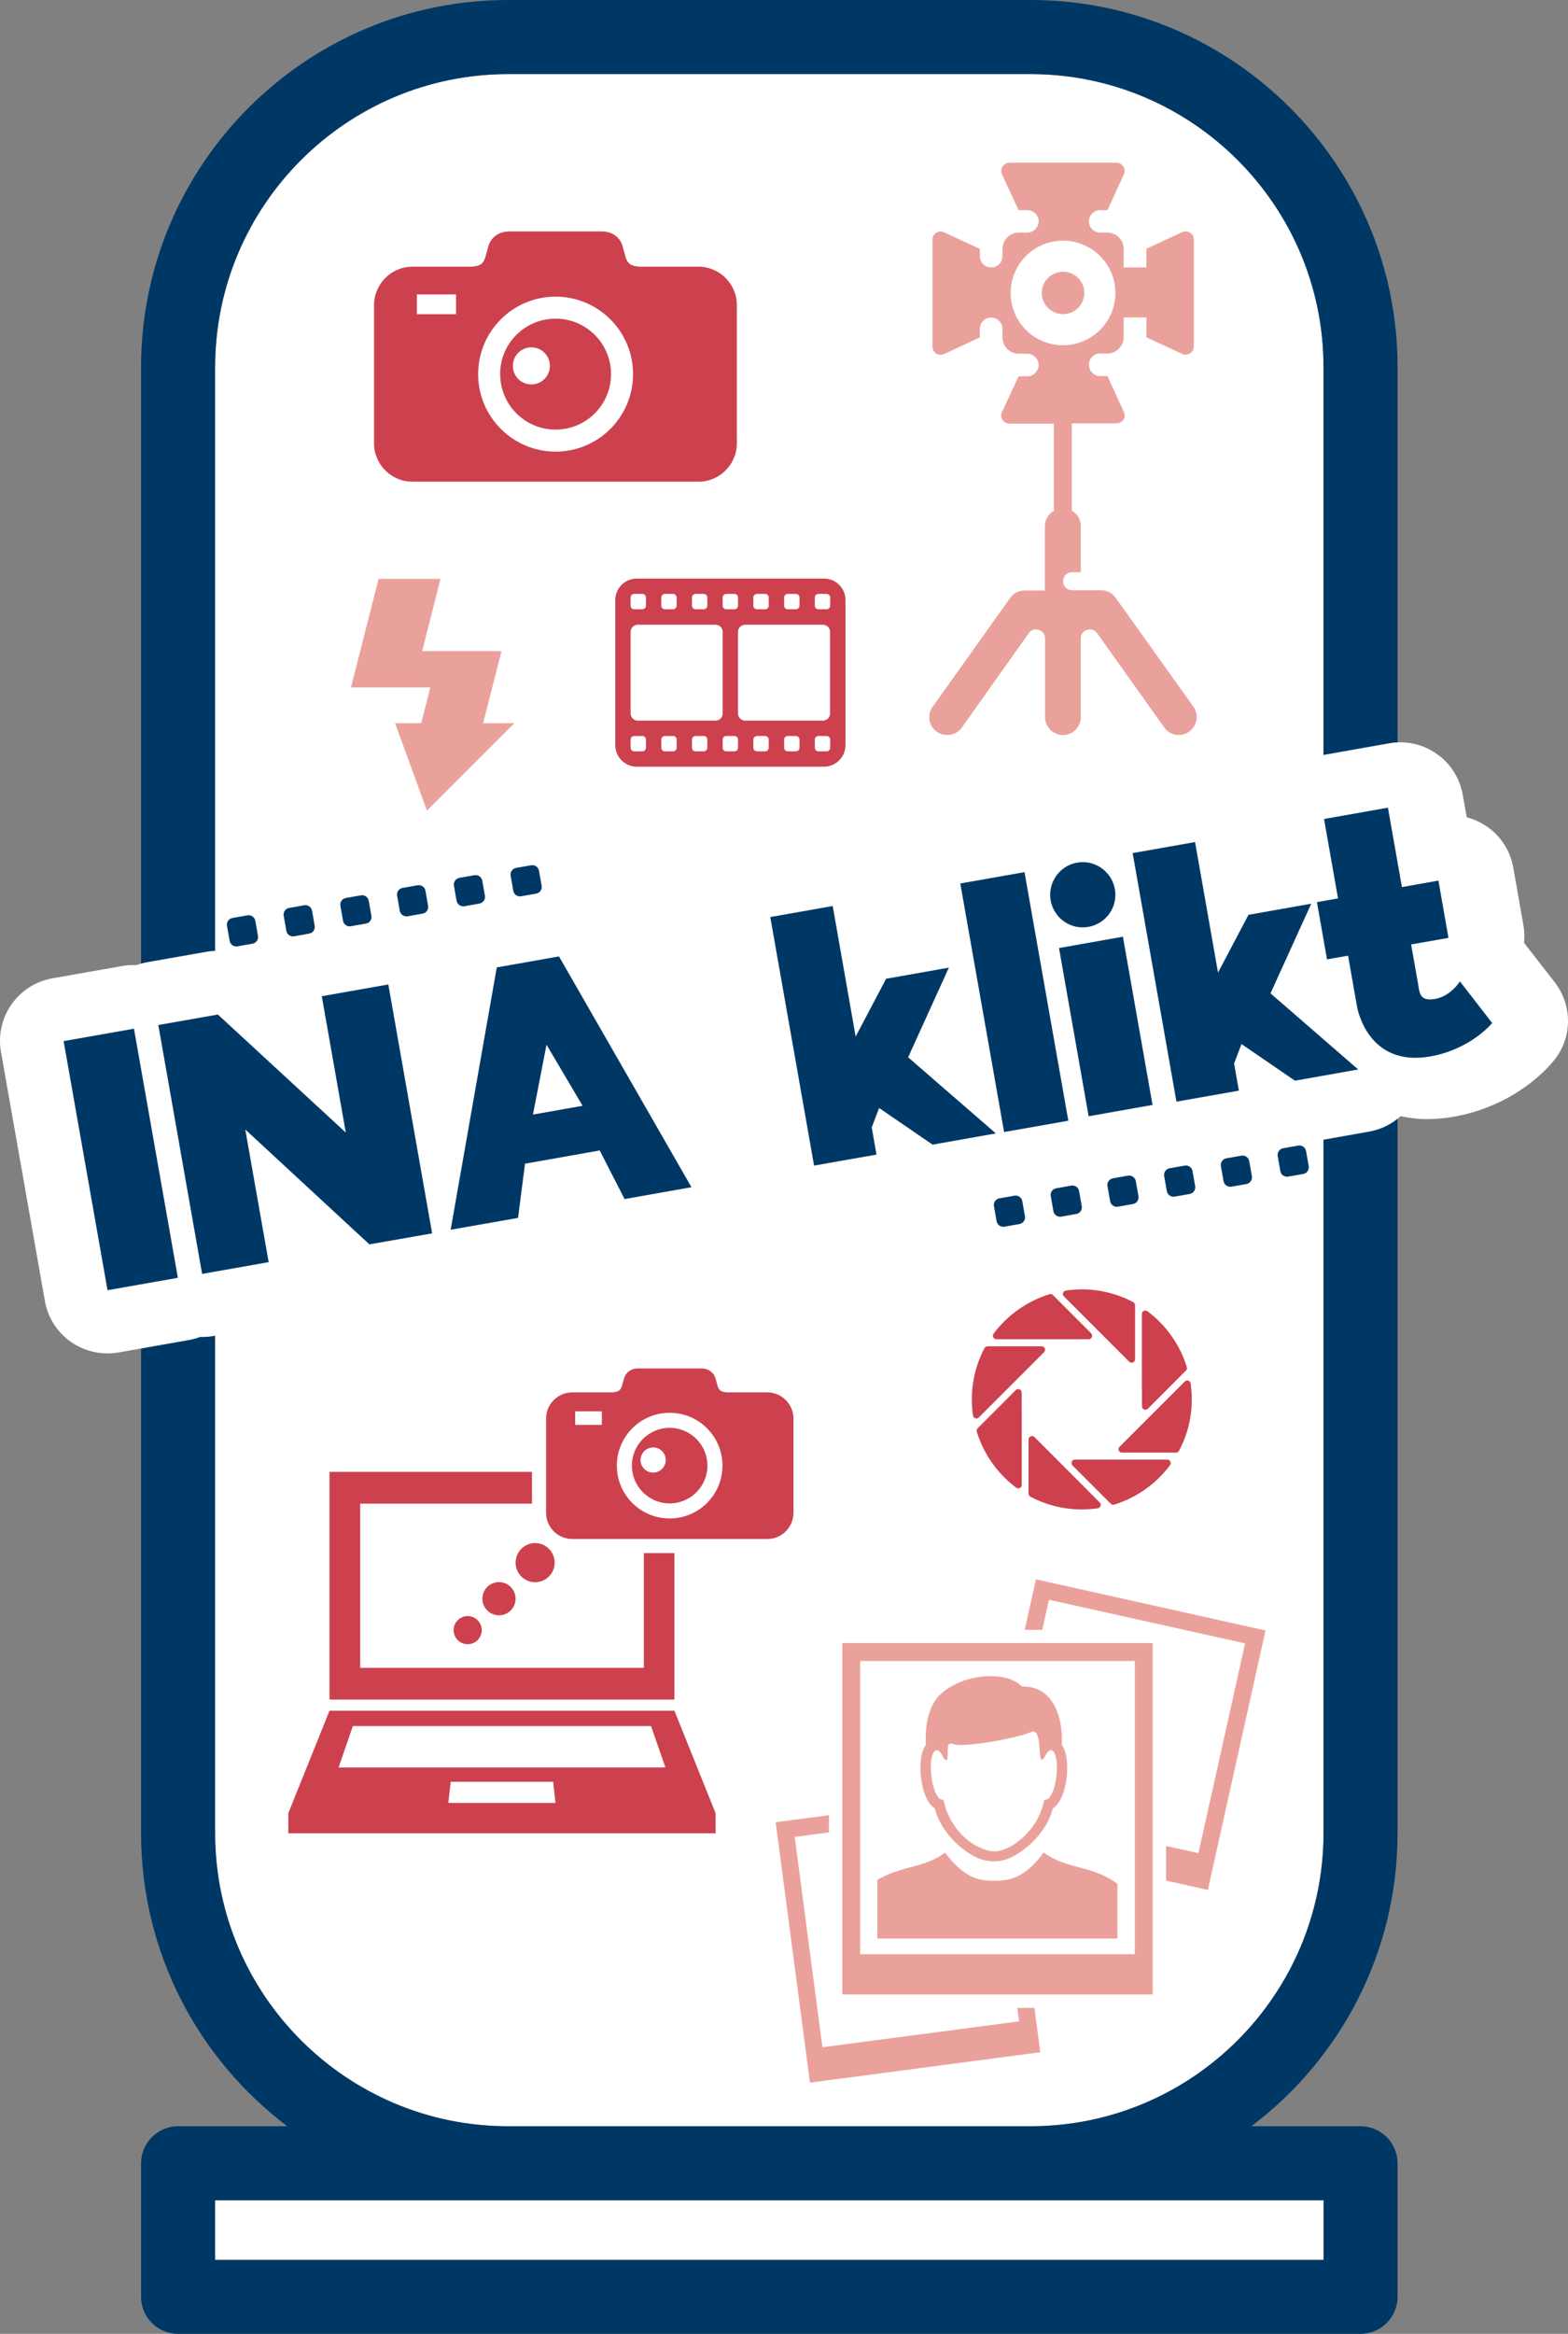 <?xml version="1.0" encoding="UTF-8" standalone="no"?> <!-- Generator: Adobe Illustrator 24.1.2, SVG Export Plug-In . SVG Version: 6.00 Build 0) --> <svg xmlns:dc="http://purl.org/dc/elements/1.1/" xmlns:cc="http://creativecommons.org/ns#" xmlns:rdf="http://www.w3.org/1999/02/22-rdf-syntax-ns#" xmlns:svg="http://www.w3.org/2000/svg" xmlns="http://www.w3.org/2000/svg" xmlns:sodipodi="http://sodipodi.sourceforge.net/DTD/sodipodi-0.dtd" xmlns:inkscape="http://www.inkscape.org/namespaces/inkscape" version="1.1" id="Laag_1" x="0px" y="0px" viewBox="0 0 148.201 220.45" xml:space="preserve" sodipodi:docname="Logo INA klikt.svg" width="148.201" height="220.45" inkscape:version="0.92.4 (5da689c313, 2019-01-14)"><rect x="0" y="0" width="148.201" height="220.45" fill="#808080" stroke="none"/><defs id="defs105"></defs> <style type="text/css" id="style2"> .st0{fill:#FFFFFF;} .st1{fill:#003865;} .st2{fill-rule:evenodd;clip-rule:evenodd;fill:#EBA19B;} .st3{fill-rule:evenodd;clip-rule:evenodd;fill:#CD414E;} .st4{fill:#EBA19B;} .st5{fill:#CD414E;} </style> <path class="st0" d="m 48.013,7 c -15.26,0 -27.68,12.42 -27.68,27.68 v 138.48 c 0,15.26 12.42,27.68 27.68,27.68 h 49.4 c 15.26,0 27.68,-12.42 27.68,-27.68 V 34.68 c 0,-15.26 -12.42,-27.68 -27.68,-27.68 z" id="path4" inkscape:connector-curvature="0" style="fill:#ffffff"></path> <path class="st1" d="M 132.093,173.16 V 34.68 c 0,-19.12 -15.56,-34.68 -34.68,-34.68 h -49.4 c -19.12,0 -34.68,15.56 -34.68,34.68 v 138.48 c 0,11.3 5.43,21.35 13.82,27.68 h -10.32 c -1.93,0 -3.5,1.57 -3.5,3.5 v 12.61 c 0,1.93 1.57,3.5 3.5,3.5 h 111.76 c 1.93,0 3.5,-1.57 3.5,-3.5 v -12.61 c 0,-1.93 -1.57,-3.5 -3.5,-3.5 h -10.32 c 8.39,-6.33 13.82,-16.38 13.82,-27.68 z m -7,34.68 v 5.61 h -104.76 v -5.61 h 27.68 49.4 z m -77.08,-7 c -15.26,0 -27.68,-12.42 -27.68,-27.68 V 34.68 c 0,-15.26 12.42,-27.68 27.68,-27.68 h 49.4 c 15.26,0 27.68,12.42 27.68,27.68 v 138.48 c 0,15.26 -12.42,27.68 -27.68,27.68 z" id="path6" inkscape:connector-curvature="0" style="fill:#003865"></path> <g id="g14" transform="translate(-230.987,-311.02)"> <path class="st2" d="m 306.1,484.53 2.62,19.87 18.59,-2.45 -0.17,-1.27 h 1.62 l 0.55,4.19 -21.77,2.87 -3.24,-24.6 5.04,-0.66 v 1.62 z m 38.16,1.53 4.41,-19.81 -18.54,-4.12 -0.63,2.84 h -1.66 l 1.06,-4.77 21.7,4.83 -5.45,24.51 -3.95,-0.88 v -3.27 z" id="path8" inkscape:connector-curvature="0" style="clip-rule:evenodd;fill:#eba19b;fill-rule:evenodd"></path> <path class="st2" d="m 310.6,466.22 h 29.33 v 33.19 H 310.6 Z m 1.69,1.69 h 25.95 v 27.7 h -25.95 z" id="path10" inkscape:connector-curvature="0" style="clip-rule:evenodd;fill:#eba19b;fill-rule:evenodd"></path> <path class="st2" d="m 326.76,488.42 c 1.22,-0.45 2.12,-1.4 2.88,-2.42 1.78,1.37 3.89,1.25 6.01,2.36 0.34,0.18 0.65,0.38 0.95,0.6 v 5.17 h -22.69 v -5.54 c 0.13,-0.08 0.26,-0.15 0.39,-0.22 2.12,-1.1 4.23,-0.99 6.01,-2.36 0.76,1.02 1.67,1.97 2.88,2.42 0.93,0.33 2.65,0.33 3.57,-0.01 z m 1.08,-18.09 c 1.58,0.05 2.5,1.01 3,2.19 0.41,0.97 0.57,2.23 0.5,3.31 0.55,0.75 0.56,2.14 0.48,2.94 -0.09,0.91 -0.43,2.53 -1.32,3.06 -0.43,1.76 -1.84,3.4 -3.5,4.4 -1.27,0.77 -2.7,0.83 -4.04,0.08 -1.72,-0.97 -3.17,-2.67 -3.62,-4.48 -0.89,-0.54 -1.23,-2.15 -1.32,-3.06 -0.08,-0.79 -0.08,-2.18 0.48,-2.94 -0.1,-1.62 0.16,-3.66 1.42,-4.81 2,-1.83 5.83,-2.23 7.46,-0.87 0.19,0.15 0.19,0.18 0.46,0.18 z m -7.27,5.83 c 0.01,-0.49 0.18,-0.49 0.58,-0.38 1.09,0.32 6.02,-0.6 7.19,-1.12 0.21,-0.09 0.4,-0.15 0.57,0.06 0.09,0.11 0.16,0.27 0.2,0.43 0.11,0.43 0.13,1.04 0.17,1.5 0.01,0.11 0.01,0.2 0.02,0.26 0.03,0.34 0.14,0.36 0.24,0.29 0.13,-0.09 0.19,-0.23 0.26,-0.36 0.16,-0.31 0.34,-0.5 0.52,-0.5 0.42,0 0.66,1.04 0.53,2.33 -0.13,1.29 -0.58,2.33 -1,2.33 -0.11,0 -0.18,0.06 -0.2,0.18 -0.38,1.81 -1.62,3.37 -3.03,4.18 -1.21,0.69 -1.97,0.72 -3.28,0.05 -1.48,-0.75 -2.75,-2.38 -3.14,-4.23 -0.03,-0.12 -0.09,-0.18 -0.2,-0.18 -0.42,0 -0.87,-1.04 -1,-2.33 -0.13,-1.29 0.1,-2.33 0.53,-2.33 0.2,0 0.41,0.24 0.59,0.64 0.1,0.19 0.3,0.42 0.4,0.22 0.04,-0.12 0.05,-0.87 0.05,-1.04 z" id="path12" inkscape:connector-curvature="0" style="clip-rule:evenodd;fill:#eba19b;fill-rule:evenodd"></path> </g> <path class="st3" d="m 52.513,28.02 c 4.04,0 7.32,3.28 7.32,7.32 0,4.04 -3.28,7.32 -7.32,7.32 -4.04,0 -7.32,-3.28 -7.32,-7.32 0,-4.04 3.27,-7.32 7.32,-7.32 z m 0,2.08 c 2.9,0 5.24,2.35 5.24,5.24 0,2.9 -2.35,5.24 -5.24,5.24 -2.9,0 -5.24,-2.35 -5.24,-5.24 -0.01,-2.9 2.34,-5.24 5.24,-5.24 z m -13.11,-2.29 h 3.7 v 1.87 h -3.7 z m -0.42,-2.62 h 5.57 c 0.92,-0.06 1.17,-0.31 1.38,-1.1 l 0.22,-0.81 c 0.21,-0.76 0.89,-1.42 1.98,-1.42 h 8.74 c 1.09,0 1.78,0.65 1.98,1.42 l 0.22,0.81 c 0.21,0.79 0.47,1.04 1.38,1.1 h 5.57 c 1.99,0 3.62,1.63 3.62,3.62 v 13.07 c 0,1.99 -1.63,3.62 -3.62,3.62 h -27.05 c -1.99,0 -3.62,-1.63 -3.62,-3.62 V 28.81 c 0.01,-2 1.64,-3.62 3.63,-3.62 z m 11.24,7.62 c 0.97,0 1.75,0.78 1.75,1.75 0,0.97 -0.78,1.75 -1.75,1.75 -0.97,0 -1.75,-0.78 -1.75,-1.75 0,-0.96 0.78,-1.75 1.75,-1.75 z" id="path16" inkscape:connector-curvature="0" style="clip-rule:evenodd;fill:#cd414e;fill-rule:evenodd"></path> <path class="st3" d="m 63.743,146.7 v 13.84 h -32.6 v -21.51 h 19.14 v 3 h -16.24 v 15.51 h 26.81 V 146.7 Z m 0,14.89 c -10.87,0 -21.73,0 -32.6,0 -1.3,3.22 -2.59,6.45 -3.89,9.67 v 1.91 h 40.38 v -1.91 c -1.3,-3.23 -2.6,-6.45 -3.89,-9.67 z m -21.14,6.71 h 9.68 l 0.22,2 c -3.87,0 -6.25,0 -10.13,0 z m -9.25,-5.26 h 28.18 l 1.36,3.91 c -10.3,0 -20.59,0 -30.89,0 0.45,-1.3 0.9,-2.6 1.35,-3.91 z m 29.94,-29.59 c 2.76,0 4.99,2.23 4.99,4.99 0,2.76 -2.23,4.99 -4.99,4.99 -2.76,0 -4.99,-2.23 -4.99,-4.99 0,-2.76 2.24,-4.99 4.99,-4.99 z m 0,1.42 c 1.97,0 3.57,1.6 3.57,3.57 0,1.97 -1.6,3.57 -3.57,3.57 -1.97,0 -3.57,-1.6 -3.57,-3.57 0,-1.97 1.6,-3.57 3.57,-3.57 z m -8.93,-1.56 h 2.52 v 1.28 h -2.52 z m -0.28,-1.79 h 3.8 c 0.62,-0.04 0.8,-0.21 0.94,-0.75 l 0.15,-0.55 c 0.14,-0.52 0.61,-0.96 1.35,-0.96 h 5.96 c 0.74,0 1.21,0.44 1.35,0.96 l 0.15,0.55 c 0.14,0.54 0.32,0.71 0.94,0.75 h 3.8 c 1.36,0 2.47,1.11 2.47,2.47 v 8.91 c 0,1.36 -1.11,2.47 -2.47,2.47 h -18.44 c -1.36,0 -2.47,-1.11 -2.47,-2.47 v -8.91 c 0,-1.36 1.11,-2.47 2.47,-2.47 z m 7.65,5.2 c 0.66,0 1.19,0.53 1.19,1.19 0,0.66 -0.53,1.19 -1.19,1.19 -0.66,0 -1.19,-0.53 -1.19,-1.19 0,-0.65 0.54,-1.19 1.19,-1.19 z m -9.85,9.58 c 0.72,0.72 0.72,1.89 0,2.61 -0.72,0.72 -1.89,0.72 -2.61,0 -0.72,-0.72 -0.72,-1.89 0,-2.61 0.72,-0.73 1.89,-0.73 2.61,0 z m -3.61,3.6 c 0.61,0.61 0.61,1.6 0,2.22 -0.61,0.61 -1.6,0.61 -2.22,0 -0.61,-0.61 -0.61,-1.6 0,-2.22 0.62,-0.61 1.61,-0.61 2.22,0 z m -3.13,3.14 c 0.52,0.52 0.52,1.36 0,1.88 -0.52,0.52 -1.36,0.52 -1.88,0 -0.52,-0.52 -0.52,-1.36 0,-1.88 0.52,-0.52 1.36,-0.52 1.88,0 z" id="path18" inkscape:connector-curvature="0" style="clip-rule:evenodd;fill:#cd414e;fill-rule:evenodd"></path> <path class="st1" d="m 16.333,89.81 -0.25,-1.42 c -0.06,-0.35 0.17,-0.68 0.52,-0.74 l 1.42,-0.25 c 0.35,-0.06 0.68,0.17 0.74,0.52 l 0.25,1.42 c 0.06,0.35 -0.17,0.68 -0.52,0.74 l -1.42,0.25 c -0.34,0.06 -0.68,-0.17 -0.74,-0.52 z" id="path20" inkscape:connector-curvature="0" style="fill:#003865"></path> <path class="st1" d="m 21.703,88.87 -0.25,-1.42 c -0.06,-0.35 0.17,-0.68 0.52,-0.74 l 1.42,-0.25 c 0.35,-0.06 0.68,0.17 0.74,0.52 l 0.25,1.42 c 0.06,0.35 -0.17,0.68 -0.52,0.74 l -1.42,0.25 c -0.35,0.06 -0.68,-0.18 -0.74,-0.52 z" id="path22" inkscape:connector-curvature="0" style="fill:#003865"></path> <path class="st1" d="m 27.063,87.92 -0.25,-1.42 c -0.06,-0.35 0.17,-0.68 0.52,-0.74 l 1.42,-0.25 c 0.35,-0.06 0.68,0.17 0.74,0.52 l 0.25,1.42 c 0.06,0.35 -0.17,0.68 -0.52,0.74 l -1.42,0.25 c -0.35,0.06 -0.68,-0.17 -0.74,-0.52 z" id="path24" inkscape:connector-curvature="0" style="fill:#003865"></path> <path class="st1" d="m 32.423,86.98 -0.25,-1.42 c -0.06,-0.35 0.17,-0.68 0.52,-0.74 l 1.42,-0.25 c 0.35,-0.06 0.68,0.17 0.74,0.52 l 0.25,1.42 c 0.06,0.35 -0.17,0.68 -0.52,0.74 l -1.42,0.25 c -0.35,0.05 -0.68,-0.18 -0.74,-0.52 z" id="path26" inkscape:connector-curvature="0" style="fill:#003865"></path> <path class="st1" d="m 37.783,86.03 -0.25,-1.42 c -0.06,-0.35 0.17,-0.68 0.52,-0.74 l 1.42,-0.25 c 0.35,-0.06 0.68,0.17 0.74,0.52 l 0.25,1.42 c 0.06,0.35 -0.17,0.68 -0.52,0.74 l -1.42,0.25 c -0.34,0.06 -0.67,-0.17 -0.74,-0.52 z" id="path28" inkscape:connector-curvature="0" style="fill:#003865"></path> <path class="st1" d="m 43.153,85.08 -0.25,-1.42 c -0.06,-0.35 0.17,-0.68 0.52,-0.74 l 1.42,-0.25 c 0.35,-0.06 0.68,0.17 0.74,0.52 l 0.25,1.42 c 0.06,0.35 -0.17,0.68 -0.52,0.74 l -1.42,0.25 c -0.35,0.06 -0.68,-0.17 -0.74,-0.52 z" id="path30" inkscape:connector-curvature="0" style="fill:#003865"></path> <path class="st1" d="m 48.513,84.14 -0.25,-1.42 c -0.06,-0.35 0.17,-0.68 0.52,-0.74 l 1.42,-0.25 c 0.35,-0.06 0.68,0.17 0.74,0.52 l 0.25,1.42 c 0.06,0.35 -0.17,0.68 -0.52,0.74 l -1.42,0.25 c -0.35,0.06 -0.68,-0.17 -0.74,-0.52 z" id="path32" inkscape:connector-curvature="0" style="fill:#003865"></path> <g id="g40" transform="translate(-230.987,-311.02)"> <g id="g36"> <path class="st4" d="m 343.78,377.77 -7.35,-10.29 c -0.3,-0.44 -0.83,-0.71 -1.37,-0.71 h -2.75 c -0.47,0 -0.85,-0.37 -0.85,-0.85 0,-0.47 0.37,-0.85 0.85,-0.85 h 0.83 v -4.36 c 0,-0.63 -0.34,-1.17 -0.85,-1.45 v -8.25 h 4.23 c 0.56,0 0.93,-0.57 0.69,-1.08 l -1.55,-3.38 h -0.69 c -0.59,0 -1.06,-0.49 -1.06,-1.08 0,-0.59 0.47,-1.06 1.06,-1.06 h 0.68 c 0.86,0 1.54,-0.69 1.54,-1.54 V 341 h 2.15 v 1.88 l 3.38,1.57 c 0.51,0.24 1.1,-0.14 1.1,-0.69 v -10.12 c 0,-0.56 -0.59,-0.93 -1.1,-0.69 l -3.38,1.57 v 1.76 h -2.15 v -1.74 c 0,-0.86 -0.68,-1.55 -1.54,-1.55 h -0.68 c -0.59,0 -1.06,-0.47 -1.06,-1.06 0,-0.59 0.47,-1.06 1.06,-1.06 h 0.69 l 1.55,-3.38 c 0.24,-0.51 -0.14,-1.1 -0.69,-1.1 H 326.4 c -0.57,0 -0.95,0.59 -0.71,1.1 l 1.57,3.38 h 0.81 c 0.59,0 1.08,0.47 1.08,1.06 0,0.59 -0.49,1.06 -1.08,1.06 h -0.79 c -0.86,0 -1.54,0.69 -1.54,1.55 v 0.68 c 0,0.59 -0.49,1.06 -1.08,1.06 -0.59,0 -1.06,-0.47 -1.06,-1.06 v -0.69 l -3.38,-1.57 c -0.51,-0.24 -1.1,0.14 -1.1,0.69 v 10.12 c 0,0.56 0.59,0.93 1.1,0.69 l 3.38,-1.57 v -0.81 c 0,-0.59 0.47,-1.06 1.06,-1.06 0.59,0 1.08,0.47 1.08,1.06 v 0.81 c 0,0.85 0.68,1.54 1.54,1.54 h 0.79 c 0.59,0 1.08,0.47 1.08,1.06 0,0.59 -0.49,1.08 -1.08,1.08 h -0.81 l -1.57,3.38 c -0.24,0.51 0.14,1.08 0.71,1.08 h 4.19 v 8.25 c -0.51,0.29 -0.85,0.83 -0.85,1.45 v 6.07 h -2.04 c -0.49,0.03 -0.96,0.29 -1.23,0.69 l -7.33,10.29 c -0.22,0.3 -0.32,0.64 -0.32,0.98 0,1.64 2.1,2.31 3.08,0.98 l 6.32,-8.91 c 0.47,-0.68 1.54,-0.34 1.54,0.49 v 7.44 c 0,0.93 0.78,1.69 1.69,1.69 0.93,0 1.69,-0.76 1.69,-1.69 v -7.45 c 0,-0.81 1.05,-1.15 1.54,-0.49 l 6.35,8.92 c 0.3,0.44 0.83,0.71 1.37,0.71 1.36,-0.01 2.19,-1.56 1.38,-2.68 z M 326.51,338.7 c 0,-2.74 2.21,-4.95 4.95,-4.95 2.72,0 4.95,2.21 4.95,4.95 0,2.72 -2.23,4.93 -4.95,4.93 -2.74,0.01 -4.95,-2.21 -4.95,-4.93 z" id="path34" inkscape:connector-curvature="0" style="fill:#eba19b"></path> </g> <path class="st4" d="m 333.47,338.68 c 0,1.12 -0.9,2.01 -2.01,2.01 -1.12,0 -2.01,-0.9 -2.01,-2.01 0,-1.1 0.9,-1.99 2.01,-1.99 1.11,0 2.01,0.89 2.01,1.99 z" id="path38" inkscape:connector-curvature="0" style="fill:#eba19b"></path> </g> <g id="g44" transform="translate(-230.987,-311.02)"> <path class="st5" d="m 310.9,381.4 v -13.69 c 0,-1.13 -0.91,-2.04 -2.04,-2.04 h -17.68 c -1.13,0 -2.04,0.91 -2.04,2.04 v 13.69 c 0,1.13 0.91,2.04 2.04,2.04 h 17.68 c 1.12,0 2.04,-0.91 2.04,-2.04 z m -20.31,-13.17 v -0.77 c 0,-0.19 0.15,-0.34 0.34,-0.34 h 0.77 c 0.19,0 0.34,0.15 0.34,0.34 v 0.77 c 0,0.19 -0.15,0.34 -0.34,0.34 h -0.77 c -0.19,0 -0.34,-0.15 -0.34,-0.34 z m 2.9,0 v -0.77 c 0,-0.19 0.15,-0.34 0.34,-0.34 h 0.77 c 0.19,0 0.34,0.15 0.34,0.34 v 0.77 c 0,0.19 -0.15,0.34 -0.34,0.34 h -0.77 c -0.19,0 -0.34,-0.15 -0.34,-0.34 z m 2.9,0 v -0.77 c 0,-0.19 0.15,-0.34 0.34,-0.34 h 0.77 c 0.19,0 0.34,0.15 0.34,0.34 v 0.77 c 0,0.19 -0.15,0.34 -0.34,0.34 h -0.77 c -0.19,0 -0.34,-0.15 -0.34,-0.34 z m 2.9,0 v -0.77 c 0,-0.19 0.15,-0.34 0.34,-0.34 h 0.77 c 0.19,0 0.34,0.15 0.34,0.34 v 0.77 c 0,0.19 -0.15,0.34 -0.34,0.34 h -0.77 c -0.18,0 -0.34,-0.15 -0.34,-0.34 z m 2.9,0 v -0.77 c 0,-0.19 0.15,-0.34 0.34,-0.34 h 0.77 c 0.19,0 0.34,0.15 0.34,0.34 v 0.77 c 0,0.19 -0.15,0.34 -0.34,0.34 h -0.77 c -0.18,0 -0.34,-0.15 -0.34,-0.34 z m 2.91,0 v -0.77 c 0,-0.19 0.15,-0.34 0.34,-0.34 h 0.77 c 0.19,0 0.34,0.15 0.34,0.34 v 0.77 c 0,0.19 -0.15,0.34 -0.34,0.34 h -0.77 c -0.19,0 -0.34,-0.15 -0.34,-0.34 z m 2.9,0 v -0.77 c 0,-0.19 0.15,-0.34 0.34,-0.34 h 0.77 c 0.19,0 0.34,0.15 0.34,0.34 v 0.77 c 0,0.19 -0.15,0.34 -0.34,0.34 h -0.77 c -0.19,0 -0.34,-0.15 -0.34,-0.34 z m -17.41,10.18 v -7.7 c 0,-0.38 0.3,-0.68 0.68,-0.68 h 7.34 c 0.38,0 0.68,0.3 0.68,0.68 v 7.7 c 0,0.38 -0.3,0.68 -0.68,0.68 h -7.34 c -0.38,0 -0.68,-0.31 -0.68,-0.68 z m 10.15,0 v -7.7 c 0,-0.38 0.3,-0.68 0.68,-0.68 h 7.34 c 0.38,0 0.68,0.3 0.68,0.68 v 7.7 c 0,0.38 -0.3,0.68 -0.68,0.68 h -7.34 c -0.37,0 -0.68,-0.31 -0.68,-0.68 z m -10.15,3.24 v -0.77 c 0,-0.19 0.15,-0.34 0.34,-0.34 h 0.77 c 0.19,0 0.34,0.15 0.34,0.34 v 0.77 c 0,0.19 -0.15,0.34 -0.34,0.34 h -0.77 c -0.19,0 -0.34,-0.15 -0.34,-0.34 z m 2.9,0 v -0.77 c 0,-0.19 0.15,-0.34 0.34,-0.34 h 0.77 c 0.19,0 0.34,0.15 0.34,0.34 v 0.77 c 0,0.19 -0.15,0.34 -0.34,0.34 h -0.77 c -0.19,0 -0.34,-0.15 -0.34,-0.34 z m 2.9,0 v -0.77 c 0,-0.19 0.15,-0.34 0.34,-0.34 h 0.77 c 0.19,0 0.34,0.15 0.34,0.34 v 0.77 c 0,0.19 -0.15,0.34 -0.34,0.34 h -0.77 c -0.19,0 -0.34,-0.15 -0.34,-0.34 z m 2.9,0 v -0.77 c 0,-0.19 0.15,-0.34 0.34,-0.34 h 0.77 c 0.19,0 0.34,0.15 0.34,0.34 v 0.77 c 0,0.19 -0.15,0.34 -0.34,0.34 h -0.77 c -0.18,0 -0.34,-0.15 -0.34,-0.34 z m 2.9,0 v -0.77 c 0,-0.19 0.15,-0.34 0.34,-0.34 h 0.77 c 0.19,0 0.34,0.15 0.34,0.34 v 0.77 c 0,0.19 -0.15,0.34 -0.34,0.34 h -0.77 c -0.18,0 -0.34,-0.15 -0.34,-0.34 z m 2.91,0 v -0.77 c 0,-0.19 0.15,-0.34 0.34,-0.34 h 0.77 c 0.19,0 0.34,0.15 0.34,0.34 v 0.77 c 0,0.19 -0.15,0.34 -0.34,0.34 h -0.77 c -0.19,0 -0.34,-0.15 -0.34,-0.34 z m 2.9,0 v -0.77 c 0,-0.19 0.15,-0.34 0.34,-0.34 h 0.77 c 0.19,0 0.34,0.15 0.34,0.34 v 0.77 c 0,0.19 -0.15,0.34 -0.34,0.34 h -0.77 c -0.19,0 -0.34,-0.15 -0.34,-0.34 z" id="path42" inkscape:connector-curvature="0" style="fill:#cd414e"></path> </g> <g id="g62" transform="translate(-230.987,-311.02)"> <path class="st5" d="m 342.13,448.24 c 0.12,0 0.24,-0.07 0.29,-0.17 0.77,-1.45 1.21,-3.1 1.21,-4.86 0,-0.51 -0.04,-1.01 -0.11,-1.51 -0.04,-0.27 -0.36,-0.38 -0.55,-0.19 l -6.17,6.17 c -0.2,0.2 -0.06,0.55 0.23,0.55 h 5.1 z" id="path46" inkscape:connector-curvature="0" style="fill:#cd414e"></path> <path class="st5" d="m 322.84,443.21 c 0,0.51 0.04,1.01 0.11,1.51 0.04,0.27 0.36,0.38 0.55,0.19 l 6.17,-6.17 c 0.2,-0.2 0.06,-0.55 -0.23,-0.55 h -5.11 c -0.12,0 -0.24,0.07 -0.29,0.17 -0.76,1.43 -1.2,3.09 -1.2,4.85" id="path48" inkscape:connector-curvature="0" style="fill:#cd414e"></path> <path class="st5" d="m 338.27,439.42 v -5.11 c 0,-0.12 -0.07,-0.24 -0.17,-0.29 -1.45,-0.77 -3.11,-1.21 -4.86,-1.21 -0.51,0 -1.01,0.04 -1.51,0.11 -0.27,0.04 -0.38,0.36 -0.19,0.55 l 6.17,6.17 c 0.21,0.21 0.56,0.07 0.56,-0.22 z" id="path50" inkscape:connector-curvature="0" style="fill:#cd414e"></path> <path class="st5" d="m 338.92,442.27 v 1.59 c 0,0.29 0.35,0.43 0.55,0.23 l 3.61,-3.61 c 0.09,-0.09 0.12,-0.21 0.08,-0.33 -0.66,-2.13 -1.97,-3.97 -3.72,-5.27 -0.22,-0.16 -0.53,-0.02 -0.53,0.26 v 7.13 z" id="path52" inkscape:connector-curvature="0" style="fill:#cd414e"></path> <path class="st5" d="m 332.36,449.45 3.61,3.61 c 0.09,0.09 0.21,0.12 0.33,0.08 2.13,-0.66 3.97,-1.97 5.27,-3.72 0.16,-0.22 0.02,-0.53 -0.26,-0.53 h -8.73 c -0.28,0 -0.43,0.35 -0.22,0.56 z" id="path54" inkscape:connector-curvature="0" style="fill:#cd414e"></path> <path class="st5" d="m 334.12,436.96 -3.61,-3.61 c -0.09,-0.09 -0.21,-0.12 -0.33,-0.08 -2.13,0.66 -3.97,1.97 -5.28,3.72 -0.16,0.22 -0.02,0.53 0.26,0.53 h 8.73 c 0.29,0 0.43,-0.35 0.23,-0.56 z" id="path56" inkscape:connector-curvature="0" style="fill:#cd414e"></path> <path class="st5" d="m 328.2,446.99 v 5.11 c 0,0.12 0.07,0.24 0.17,0.29 1.45,0.77 3.11,1.21 4.86,1.21 0.51,0 1.01,-0.04 1.51,-0.11 0.27,-0.04 0.38,-0.36 0.19,-0.55 l -6.17,-6.18 c -0.21,-0.2 -0.56,-0.05 -0.56,0.23 z" id="path58" inkscape:connector-curvature="0" style="fill:#cd414e"></path> <path class="st5" d="m 327.55,444.14 v -1.59 c 0,-0.29 -0.35,-0.43 -0.55,-0.23 l -3.61,3.61 c -0.09,0.09 -0.12,0.21 -0.08,0.33 0.66,2.13 1.97,3.97 3.72,5.28 0.22,0.16 0.53,0.02 0.53,-0.26 v -7.14 z" id="path60" inkscape:connector-curvature="0" style="fill:#cd414e"></path> </g> <path class="st2" d="m 39.903,61.5 c 2.5,0 5,0 7.5,0 l -1.74,6.81 h 2.95 l -8.26,8.26 -3.01,-8.26 h 2.47 l 0.86,-3.38 h -7.5 l 2.61,-10.25 h 5.85 z" id="path64" inkscape:connector-curvature="0" style="clip-rule:evenodd;fill:#eba19b;fill-rule:evenodd"></path> <path class="st0" d="m 146.943,92.78 -2.9,-3.73 c 0.06,-0.55 0.04,-1.11 -0.06,-1.68 l -0.95,-5.41 c -0.28,-1.57 -1.16,-2.96 -2.47,-3.87 -0.59,-0.41 -1.24,-0.71 -1.93,-0.89 l -0.38,-2.13 c -0.28,-1.57 -1.16,-2.96 -2.47,-3.87 -1.3,-0.91 -2.91,-1.27 -4.48,-0.99 l -6.04,1.07 c -3.26,0.58 -5.44,3.69 -4.87,6.95 l 0.29,1.62 -1.54,0.27 -0.29,-1.62 c -0.58,-3.26 -3.68,-5.44 -6.95,-4.87 l -5.9,1.04 c -0.82,0.15 -1.58,0.45 -2.24,0.88 -0.97,-0.16 -1.99,-0.17 -3.01,0.01 -0.96,0.17 -1.87,0.49 -2.71,0.94 -0.74,-0.15 -1.5,-0.17 -2.26,-0.04 l -6.07,1.07 c -3.26,0.58 -5.44,3.69 -4.87,6.95 l 0.29,1.62 -0.24,0.04 -0.29,-1.62 c -0.28,-1.57 -1.16,-2.96 -2.47,-3.87 -1.3,-0.91 -2.91,-1.27 -4.48,-0.99 l -5.9,1.04 c -3.26,0.58 -17.48,3.28 -19.98,3.72 l -5.88,1.04 c -2.09,0.37 -3.79,1.81 -4.54,3.74 -1.33,-1.64 -3.48,-2.53 -5.71,-2.14 l -6.29,1.11 c -1.57,0.28 -2.96,1.16 -3.87,2.47 -0.22,0.32 -0.41,0.66 -0.57,1.01 l -0.27,-0.25 c -1.38,-1.27 -3.27,-1.82 -5.11,-1.5 l -5.63,0.99 c -0.34,0.06 -0.67,0.15 -0.98,0.27 -0.43,-0.02 -0.87,0 -1.32,0.08 l -6.65,1.17 c -1.57,0.28 -2.96,1.16 -3.87,2.47 -0.91,1.3 -1.27,2.92 -0.99,4.48 l 4.15,23.53 c 0.28,1.57 1.16,2.96 2.47,3.87 1.02,0.71 2.22,1.08 3.44,1.08 0.35,0 0.7,-0.03 1.04,-0.09 l 6.65,-1.17 c 0.38,-0.07 0.73,-0.17 1.08,-0.3 0.06,0 0.12,0.01 0.18,0.01 0.35,0 0.7,-0.03 1.04,-0.09 l 6.29,-1.11 c 1.95,-0.34 3.52,-1.6 4.33,-3.25 l 0.07,0.06 c 1.38,1.27 3.27,1.83 5.12,1.5 l 5.93,-1.05 c 0.34,-0.06 0.67,-0.15 0.99,-0.27 0.25,-0.01 0.5,-0.02 0.75,-0.07 l 6.37,-1.12 c 2.09,-0.37 3.78,-1.8 4.54,-3.7 1.36,1.53 3.44,2.3 5.53,1.93 l 6.32,-1.11 c 1.93,-0.34 3.56,-1.6 4.39,-3.37 0.36,-0.78 0.54,-1.62 0.55,-2.45 0.42,1.11 1.17,2.09 2.16,2.78 1.02,0.71 2.22,1.08 3.44,1.08 0.35,0 0.7,-0.03 1.04,-0.09 l 5.9,-1.04 c 0.95,-0.17 1.81,-0.55 2.54,-1.09 0.89,0.26 1.83,0.32 2.76,0.16 l 5.99,-1.06 c 0.14,-0.03 0.28,-0.07 0.42,-0.11 0.12,-0.01 0.24,-0.01 0.36,-0.03 l 6.07,-1.07 c 0.43,-0.08 0.84,-0.2 1.24,-0.36 0.23,-0.01 0.45,-0.02 0.68,-0.06 l 6.04,-1.07 c 0.31,-0.06 0.61,-0.14 0.91,-0.24 0.1,0 0.2,0.02 0.3,0.02 0.35,0 0.7,-0.03 1.04,-0.09 l 5.9,-1.04 c 0.95,-0.17 1.81,-0.55 2.54,-1.09 0.89,0.26 1.83,0.32 2.76,0.16 l 5.99,-1.06 c 1.14,-0.2 2.16,-0.72 2.98,-1.46 0.77,0.17 1.61,0.28 2.54,0.28 0.76,0 1.58,-0.07 2.45,-0.22 5.8,-1.02 8.93,-4.61 9.49,-5.31 1.76,-2.13 1.78,-5.21 0.08,-7.4 z" id="path66" inkscape:connector-curvature="0" style="fill:#ffffff"></path> <g id="g84" transform="translate(-230.987,-311.02)"> <path class="st1" d="m 241.15,432.89 -4.15,-23.53 6.65,-1.17 4.15,23.53 z" id="path68" inkscape:connector-curvature="0" style="fill:#003865"></path> <path class="st1" d="m 265.9,428.56 -11.73,-10.85 2.21,12.53 -6.29,1.11 -4.14,-23.51 5.63,-0.99 12.09,11.15 -2.27,-12.88 6.29,-1.11 4.14,23.51 z" id="path70" inkscape:connector-curvature="0" style="fill:#003865"></path> <path class="st1" d="m 290.02,424.28 -2.35,-4.59 -7.06,1.25 -0.66,5.12 -6.37,1.12 4.36,-24.78 5.88,-1.04 12.52,21.8 z m -3.97,-8.81 -3.41,-5.77 -1.28,6.6 z" id="path72" inkscape:connector-curvature="0" style="fill:#003865"></path> <path class="st1" d="m 319.13,419.14 -5.05,-3.46 -0.7,1.83 0.45,2.57 -5.9,1.04 -4.14,-23.48 5.9,-1.04 2.17,12.33 2.88,-5.46 5.93,-1.05 -3.85,8.47 8.29,7.19 z" id="path74" inkscape:connector-curvature="0" style="fill:#003865"></path> <path class="st1" d="m 331.96,416.88 -6.07,1.07 -4.14,-23.48 6.07,-1.07 z" id="path76" inkscape:connector-curvature="0" style="fill:#003865"></path> <path class="st1" d="m 336.36,395 c 0.3,1.68 -0.82,3.27 -2.5,3.57 -1.68,0.3 -3.27,-0.82 -3.57,-2.5 -0.29,-1.66 0.82,-3.27 2.5,-3.57 1.68,-0.3 3.27,0.84 3.57,2.5 z m 3.56,20.39 -6.04,1.07 -2.8,-15.89 6.04,-1.07 z" id="path78" inkscape:connector-curvature="0" style="fill:#003865"></path> <path class="st1" d="m 353.38,413.1 -5.05,-3.46 -0.7,1.83 0.45,2.57 -5.9,1.04 -4.14,-23.48 5.9,-1.04 2.17,12.33 2.88,-5.46 5.93,-1.05 -3.85,8.47 8.29,7.19 z" id="path80" inkscape:connector-curvature="0" style="fill:#003865"></path> <path class="st1" d="m 362.17,387.31 1.32,7.5 3.45,-0.61 0.95,5.41 -3.53,0.62 c 0,0 0.44,2.51 0.62,3.5 0.18,0.99 0.11,1.91 1.63,1.65 1.52,-0.27 2.36,-1.66 2.36,-1.66 l 3.05,3.93 c 0,0 -1.98,2.47 -5.85,3.16 -6.02,1.06 -6.93,-4.75 -6.93,-4.75 l -0.84,-4.77 -1.99,0.35 -0.95,-5.41 1.99,-0.35 -1.32,-7.5 z" id="path82" inkscape:connector-curvature="0" style="fill:#003865"></path> </g> <path class="st1" d="m 94.193,115.35 -0.25,-1.42 c -0.06,-0.35 0.17,-0.68 0.52,-0.74 l 1.42,-0.25 c 0.35,-0.06 0.68,0.17 0.74,0.52 l 0.25,1.42 c 0.06,0.35 -0.17,0.68 -0.52,0.74 l -1.42,0.25 c -0.34,0.06 -0.68,-0.17 -0.74,-0.52 z" id="path86" inkscape:connector-curvature="0" style="fill:#003865"></path> <path class="st1" d="m 99.563,114.4 -0.25,-1.42 c -0.06,-0.35 0.17,-0.68 0.52,-0.74 l 1.42,-0.25 c 0.35,-0.06 0.68,0.17 0.74,0.52 l 0.25,1.42 c 0.06,0.35 -0.17,0.68 -0.52,0.74 l -1.42,0.25 c -0.35,0.06 -0.68,-0.17 -0.74,-0.52 z" id="path88" inkscape:connector-curvature="0" style="fill:#003865"></path> <path class="st1" d="m 104.923,113.46 -0.25,-1.42 c -0.06,-0.35 0.17,-0.68 0.52,-0.74 l 1.42,-0.25 c 0.35,-0.06 0.68,0.17 0.74,0.52 l 0.25,1.42 c 0.06,0.35 -0.17,0.68 -0.52,0.74 l -1.42,0.25 c -0.35,0.06 -0.68,-0.17 -0.74,-0.52 z" id="path90" inkscape:connector-curvature="0" style="fill:#003865"></path> <path class="st1" d="m 110.283,112.51 -0.25,-1.42 c -0.06,-0.35 0.17,-0.68 0.52,-0.74 l 1.42,-0.25 c 0.35,-0.06 0.68,0.17 0.74,0.52 l 0.25,1.42 c 0.06,0.35 -0.17,0.68 -0.52,0.74 l -1.42,0.25 c -0.35,0.06 -0.68,-0.17 -0.74,-0.52 z" id="path92" inkscape:connector-curvature="0" style="fill:#003865"></path> <path class="st1" d="m 115.643,111.57 -0.25,-1.42 c -0.06,-0.35 0.17,-0.68 0.52,-0.74 l 1.42,-0.25 c 0.35,-0.06 0.68,0.17 0.74,0.52 l 0.25,1.42 c 0.06,0.35 -0.17,0.68 -0.52,0.74 l -1.42,0.25 c -0.34,0.06 -0.67,-0.17 -0.74,-0.52 z" id="path94" inkscape:connector-curvature="0" style="fill:#003865"></path> <path class="st1" d="m 121.013,110.62 -0.25,-1.42 c -0.06,-0.35 0.17,-0.68 0.52,-0.74 l 1.42,-0.25 c 0.35,-0.06 0.68,0.17 0.74,0.52 l 0.25,1.42 c 0.06,0.35 -0.17,0.68 -0.52,0.74 l -1.42,0.25 c -0.35,0.06 -0.68,-0.17 -0.74,-0.52 z" id="path96" inkscape:connector-curvature="0" style="fill:#003865"></path> <path class="st1" d="m 126.373,109.68 -0.25,-1.42 c -0.06,-0.35 0.17,-0.68 0.52,-0.74 l 1.42,-0.25 c 0.35,-0.06 0.68,0.17 0.74,0.52 l 0.25,1.42 c 0.06,0.35 -0.17,0.68 -0.52,0.74 l -1.42,0.25 c -0.35,0.06 -0.68,-0.18 -0.74,-0.52 z" id="path98" inkscape:connector-curvature="0" style="fill:#003865"></path> <polygon class="st0" points="251.32,524.47 251.32,518.86 279,518.86 328.4,518.86 356.08,518.86 356.08,524.47 " id="polygon100" style="fill:#ffffff" transform="translate(-230.987,-311.02)"></polygon> </svg> 
